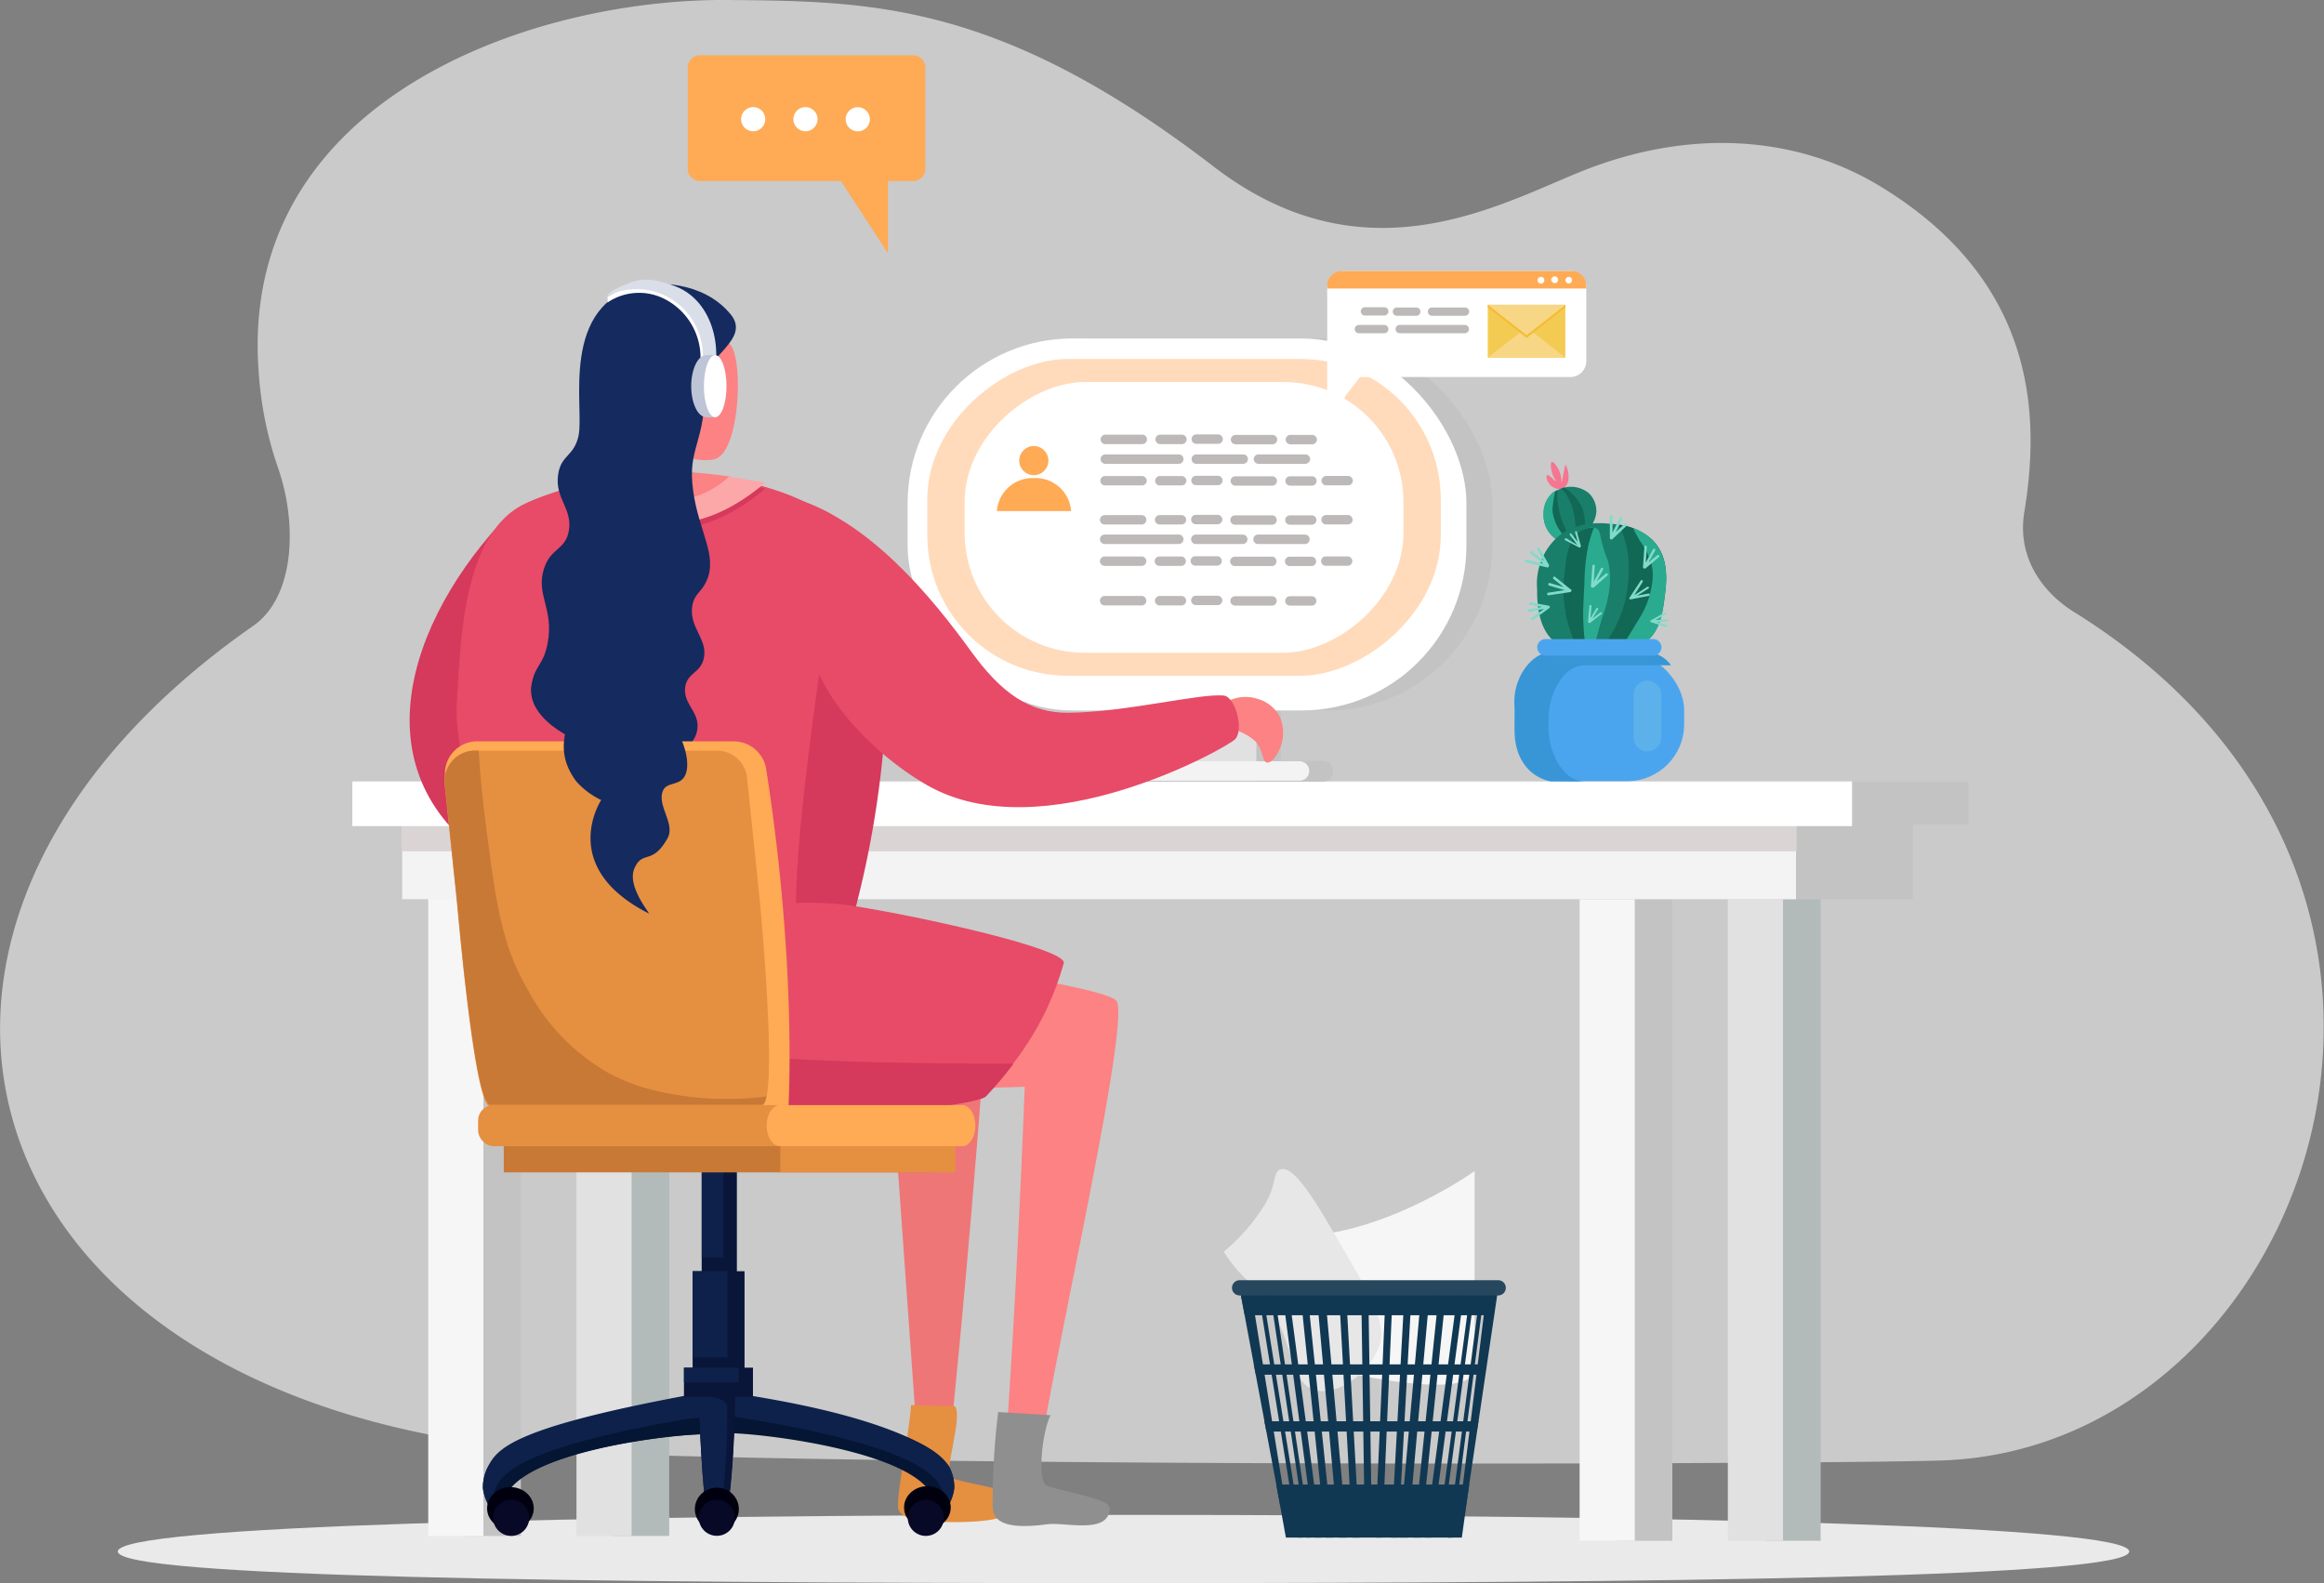 <svg xmlns="http://www.w3.org/2000/svg" viewBox="0 0 281.92 192.06"><rect x="0" y="0" width="281.92" height="192.06" fill="#808080" stroke="none"/><defs><style>.cls-1{isolation:isolate;}.cls-2{opacity:0.7;}.cls-2,.cls-4{mix-blend-mode:multiply;}.cls-3,.cls-4{fill:#eaeaea;}.cls-5{fill:#b2bbba;}.cls-6{fill:#e1e1e1;}.cls-7{fill:#c3c3c3;}.cls-8{fill:#f6f6f6;}.cls-9{fill:#f3f3f3;}.cls-10{fill:#dad4d4;}.cls-11{fill:#fff;}.cls-12{fill:#262d39;}.cls-13{fill:#ffdbbb;}.cls-14{fill:#fa5;}.cls-15{fill:#beb9b9;}.cls-16{fill:#ef7677;}.cls-17{fill:#e58f41;}.cls-18{fill:#fc8283;}.cls-19{fill:#8f8f8f;}.cls-20{fill:#ffeded;}.cls-21{fill:#7fb6b5;}.cls-22{fill:#d5395b;}.cls-23{fill:#e74b67;}.cls-24{fill:#fc797b;}.cls-25{fill:#fca8a9;}.cls-26{fill:#152a5e;}.cls-27{fill:#d9dee9;}.cls-28{fill:#bec5d6;}.cls-29{fill:#051534;}.cls-30{fill:#0e214b;}.cls-31{fill:#1d273e;}.cls-32{fill:#091639;}.cls-33{fill:#01000f;}.cls-34{fill:#080927;}.cls-35{fill:#c97936;}.cls-36{fill:#f4cb52;}.cls-37{fill:#f7d785;}.cls-38{fill:#f5bb34;}.cls-39{fill:#f67591;}.cls-40{fill:#197e6a;}.cls-41{fill:#2aab90;}.cls-42{fill:#116855;}.cls-43{fill:#81dbca;}.cls-44{fill:#4ba5ee;}.cls-45{fill:#3896d7;}.cls-46{fill:#5cb1ea;}.cls-47{fill:#e7e7e7;}.cls-48{fill:#103853;}.cls-49{fill:#26475d;}</style></defs><g class="cls-1"><g id="Layer_2" data-name="Layer 2"><g id="Option_1" data-name="Option 1"><g class="cls-2"><path class="cls-3" d="M30.7,75.94c5.18-3.6,5.34-12.67,3-19.26a44.56,44.56,0,0,1-2.32-11.55c-2.48-33,33-45.35,57-45.13,17.34.16,32.88.24,58.85,20.21,18,13.83,34,4.93,44.27.72,14.34-5.86,27.35-4,36.68,1.73,19.46,11.87,19.14,28.7,17.38,39.51-.87,5.37,2.11,9.64,6.06,12.09,53.46,33.27,28.48,101.48-16.12,102.92-13.45.43-115.21.82-162.92-.84C-4,173.67-23.3,113.58,30.7,75.94Z"/></g><path class="cls-4" d="M258.29,188.22c0,3.11-54.62,3.84-122,3.84s-122-.73-122-3.84,54.62-4.44,122-4.44S258.29,185.1,258.29,188.22Z"/><rect class="cls-5" x="214.16" y="97.17" width="6.69" height="89.74" transform="translate(435.02 284.09) rotate(180)"/><rect class="cls-6" x="209.61" y="97.17" width="6.69" height="89.74" transform="translate(425.9 284.09) rotate(180)"/><rect class="cls-7" x="196.18" y="97.17" width="6.69" height="89.74" transform="translate(399.05 284.09) rotate(180)"/><rect class="cls-8" x="191.62" y="97.17" width="6.69" height="89.74" transform="translate(389.93 284.09) rotate(180)"/><rect class="cls-5" x="74.49" y="99.35" width="6.69" height="86.99" transform="translate(155.67 285.69) rotate(180)"/><rect class="cls-6" x="69.93" y="99.35" width="6.69" height="86.99" transform="translate(146.55 285.69) rotate(180)"/><rect class="cls-7" x="56.51" y="99.35" width="6.69" height="86.99" transform="translate(119.7 285.69) rotate(180)"/><rect class="cls-8" x="51.95" y="99.35" width="6.69" height="86.99" transform="translate(110.59 285.69) rotate(180)"/><path class="cls-7" d="M56.93,94.82H238.79V100h-6.74v9.09H64.69c-1,0-2-1.16-2-2.61V100h-5.8Z"/><rect class="cls-9" x="48.79" y="97.51" width="169.08" height="11.58" transform="translate(266.66 206.6) rotate(180)"/><rect class="cls-10" x="48.78" y="97.64" width="169.16" height="5.64"/><rect class="cls-11" x="42.74" y="94.8" width="181.93" height="5.42" transform="translate(267.41 195.02) rotate(180)"/><path class="cls-12" d="M112.78,178.62l-.82-1c-.31-.2-.68.07-.68.49v4.64a.52.52,0,0,0,.46.55h1.71a.52.52,0,0,0,.46-.55v-3.52C113.91,179,112.93,178.72,112.78,178.62Z"/><path class="cls-7" d="M132.52,92.31h5.93v-13h16.93v13h5.22a1.26,1.26,0,0,1,0,2.51H132.52a1.26,1.26,0,0,1,0-2.51Z"/><rect class="cls-6" x="135.36" y="79.31" width="17.04" height="15.35" transform="translate(287.77 173.97) rotate(180)"/><path class="cls-9" d="M129.56,94.71h28.08a1.18,1.18,0,0,0,1.18-1.18h0a1.18,1.18,0,0,0-1.18-1.18H129.56a1.18,1.18,0,0,0-1.18,1.18h0A1.18,1.18,0,0,0,129.56,94.71Z"/><rect class="cls-7" x="135.36" y="81" width="17.04" height="7.02" transform="translate(287.77 169.02) rotate(180)"/><rect class="cls-7" x="113.25" y="41.06" width="67.79" height="45.13" rx="20" transform="translate(294.28 127.25) rotate(180)"/><rect class="cls-11" x="110.11" y="41.06" width="67.79" height="45.13" rx="20" transform="translate(288 127.25) rotate(180)"/><rect class="cls-13" x="124.42" y="31.62" width="38.43" height="62.29" rx="17.03" transform="translate(206.4 -80.87) rotate(90)"/><rect class="cls-11" x="127.22" y="36.15" width="32.84" height="53.23" rx="14.55" transform="translate(206.4 -80.87) rotate(90)"/><path class="cls-11" d="M159.73,48.16a.41.41,0,0,1-.41.41.42.42,0,0,1-.41-.41.41.41,0,0,1,.41-.41A.41.41,0,0,1,159.73,48.16Z"/><path class="cls-11" d="M162.31,48.16a.42.42,0,0,0,.41.41.41.41,0,0,0,.41-.41.41.41,0,0,0-.41-.41A.41.41,0,0,0,162.31,48.16Z"/><path class="cls-11" d="M161.43,48.16a.41.41,0,0,1-.41.41.42.42,0,0,1-.41-.41.41.41,0,0,1,.41-.41A.41.41,0,0,1,161.43,48.16Z"/><circle class="cls-14" cx="125.41" cy="55.88" r="1.77"/><path class="cls-14" d="M125.41,58a4.33,4.33,0,0,0-4.48,4h9A4.31,4.31,0,0,0,125.41,58Z"/><path class="cls-15" d="M138.57,53.88h-4.49a.58.58,0,0,1-.57-.57h0a.58.58,0,0,1,.57-.58h4.49a.58.58,0,0,1,.57.58h0A.58.58,0,0,1,138.57,53.88Z"/><path class="cls-15" d="M143,56.27h-8.92a.58.58,0,0,1-.57-.57h0a.57.57,0,0,1,.57-.57H143a.56.56,0,0,1,.57.57h0A.57.57,0,0,1,143,56.27Z"/><path class="cls-15" d="M143.38,53.88h-2.65a.58.58,0,0,1-.57-.57h0a.58.58,0,0,1,.57-.58h2.65a.58.58,0,0,1,.57.58h0A.58.58,0,0,1,143.38,53.88Z"/><path class="cls-15" d="M147.77,53.84h-2.65a.56.56,0,0,1-.57-.57h0a.57.57,0,0,1,.57-.57h2.65a.58.58,0,0,1,.57.57h0A.57.57,0,0,1,147.77,53.84Z"/><path class="cls-15" d="M138.54,58.89h-4.49a.56.56,0,0,1-.57-.57h0a.57.57,0,0,1,.57-.57h4.49a.58.58,0,0,1,.57.57h0A.57.57,0,0,1,138.54,58.89Z"/><path class="cls-15" d="M143.35,58.89H140.7a.56.56,0,0,1-.57-.57h0a.57.57,0,0,1,.57-.57h2.65a.58.58,0,0,1,.57.57h0A.57.57,0,0,1,143.35,58.89Z"/><path class="cls-15" d="M147.73,58.86h-2.65a.58.58,0,0,1-.57-.57h0a.58.58,0,0,1,.57-.57h2.65a.58.58,0,0,1,.58.57h0A.58.58,0,0,1,147.73,58.86Z"/><path class="cls-15" d="M150.81,56.27h-5.69a.57.57,0,0,1-.57-.57h0a.56.56,0,0,1,.57-.57h5.69a.56.56,0,0,1,.57.57h0A.57.57,0,0,1,150.81,56.27Z"/><path class="cls-15" d="M154.37,53.9h-4.49a.58.58,0,0,1-.57-.57h0a.58.58,0,0,1,.57-.57h4.49a.58.58,0,0,1,.57.57h0A.58.58,0,0,1,154.37,53.9Z"/><path class="cls-15" d="M159.18,53.9h-2.65a.58.58,0,0,1-.57-.57h0a.58.58,0,0,1,.57-.57h2.65a.58.58,0,0,1,.57.57h0A.58.58,0,0,1,159.18,53.9Z"/><path class="cls-15" d="M154.34,58.92h-4.49a.58.58,0,0,1-.57-.57h0a.57.57,0,0,1,.57-.57h4.49a.57.57,0,0,1,.57.57h0A.58.58,0,0,1,154.34,58.92Z"/><path class="cls-15" d="M159.15,58.92H156.5a.57.57,0,0,1-.57-.57h0a.56.56,0,0,1,.57-.57h2.65a.57.57,0,0,1,.57.57h0A.58.58,0,0,1,159.15,58.92Z"/><path class="cls-15" d="M163.54,58.88h-2.66a.57.57,0,0,1-.57-.57h0a.58.58,0,0,1,.57-.57h2.66a.58.58,0,0,1,.57.57h0A.57.57,0,0,1,163.54,58.88Z"/><path class="cls-15" d="M158.36,56.27h-5.7a.58.58,0,0,1-.57-.57h0a.57.57,0,0,1,.57-.57h5.7a.57.57,0,0,1,.57.57h0A.58.58,0,0,1,158.36,56.27Z"/><path class="cls-15" d="M138.51,63.63H134a.57.57,0,0,1-.57-.57h0a.58.58,0,0,1,.57-.57h4.49a.57.57,0,0,1,.57.57h0A.56.56,0,0,1,138.51,63.63Z"/><path class="cls-15" d="M143,66H134a.58.58,0,0,1-.57-.58h0a.58.58,0,0,1,.57-.57H143a.58.58,0,0,1,.57.57h0A.58.58,0,0,1,143,66Z"/><path class="cls-15" d="M143.32,63.63h-2.65a.57.57,0,0,1-.57-.57h0a.58.58,0,0,1,.57-.57h2.65a.57.57,0,0,1,.57.57h0A.56.56,0,0,1,143.32,63.63Z"/><path class="cls-15" d="M147.71,63.6h-2.65a.58.58,0,0,1-.57-.57h0a.57.57,0,0,1,.57-.57h2.65a.57.57,0,0,1,.57.57h0A.58.58,0,0,1,147.71,63.6Z"/><path class="cls-15" d="M138.48,68.65H134a.58.58,0,0,1-.57-.57h0a.58.58,0,0,1,.57-.57h4.49a.57.57,0,0,1,.57.57h0A.57.57,0,0,1,138.48,68.65Z"/><path class="cls-15" d="M143.29,68.65h-2.65a.58.58,0,0,1-.57-.57h0a.58.58,0,0,1,.57-.57h2.65a.58.58,0,0,1,.57.57h0A.58.58,0,0,1,143.29,68.65Z"/><path class="cls-15" d="M147.68,68.62H145a.57.57,0,0,1-.57-.57h0a.56.56,0,0,1,.57-.57h2.65a.57.57,0,0,1,.57.57h0A.58.58,0,0,1,147.68,68.62Z"/><path class="cls-15" d="M150.76,66h-5.7a.58.58,0,0,1-.57-.58h0a.58.58,0,0,1,.57-.57h5.7a.58.58,0,0,1,.57.57h0A.58.58,0,0,1,150.76,66Z"/><path class="cls-15" d="M154.31,63.66h-4.49a.58.58,0,0,1-.57-.57h0a.57.57,0,0,1,.57-.57h4.49a.56.56,0,0,1,.57.57h0A.57.57,0,0,1,154.31,63.66Z"/><path class="cls-15" d="M159.12,63.66h-2.65a.58.58,0,0,1-.57-.57h0a.57.57,0,0,1,.57-.57h2.65a.56.56,0,0,1,.57.57h0A.57.57,0,0,1,159.12,63.66Z"/><path class="cls-15" d="M163.51,63.62h-2.65a.57.57,0,0,1-.57-.57h0a.58.58,0,0,1,.57-.57h2.65a.58.58,0,0,1,.57.57h0A.57.57,0,0,1,163.51,63.62Z"/><path class="cls-15" d="M154.28,68.67h-4.49a.57.57,0,0,1-.57-.57h0a.58.58,0,0,1,.57-.57h4.49a.57.57,0,0,1,.57.57h0A.56.56,0,0,1,154.28,68.67Z"/><path class="cls-15" d="M159.09,68.67h-2.65a.57.57,0,0,1-.57-.57h0a.58.58,0,0,1,.57-.57h2.65a.57.57,0,0,1,.57.57h0A.56.56,0,0,1,159.09,68.67Z"/><path class="cls-15" d="M163.48,68.64h-2.65a.57.57,0,0,1-.57-.57h0a.57.57,0,0,1,.57-.57h2.65a.58.58,0,0,1,.57.57h0A.58.58,0,0,1,163.48,68.64Z"/><path class="cls-15" d="M158.3,66h-5.69a.57.57,0,0,1-.57-.58h0a.57.57,0,0,1,.57-.57h5.69a.57.57,0,0,1,.57.57h0A.57.57,0,0,1,158.3,66Z"/><path class="cls-15" d="M138.51,73.45H134a.58.58,0,0,1-.57-.58h0a.58.58,0,0,1,.57-.57h4.49a.57.57,0,0,1,.57.57h0A.57.57,0,0,1,138.51,73.45Z"/><path class="cls-15" d="M143.32,73.45h-2.65a.58.58,0,0,1-.57-.58h0a.58.58,0,0,1,.57-.57h2.65a.57.57,0,0,1,.57.57h0A.57.57,0,0,1,143.32,73.45Z"/><path class="cls-15" d="M147.71,73.41h-2.65a.58.58,0,0,1-.57-.57h0a.58.58,0,0,1,.57-.57h2.65a.58.58,0,0,1,.57.57h0A.58.58,0,0,1,147.71,73.41Z"/><path class="cls-15" d="M154.31,73.47h-4.49a.58.58,0,0,1-.57-.57h0a.58.58,0,0,1,.57-.57h4.49a.57.57,0,0,1,.57.57h0A.57.57,0,0,1,154.31,73.47Z"/><path class="cls-15" d="M159.12,73.47h-2.65a.58.58,0,0,1-.57-.57h0a.58.58,0,0,1,.57-.57h2.65a.57.57,0,0,1,.57.57h0A.57.57,0,0,1,159.12,73.47Z"/><path class="cls-16" d="M119.94,116.39l-12.51,4.55,4.11,57.65,3.18,1.11C117.67,152.71,120.62,113.34,119.94,116.39Z"/><path class="cls-17" d="M110.52,170.46c-.25,3.68-1.75,10.67-1.58,12.45.12,1.22,2.16,1.75,6.76,1.75,5.89,0,8.06-1,7.91-2.71-.1-1.22-7.19-2.08-8.21-2.66s1.44-7.32.44-8.7Z"/><path class="cls-18" d="M135.45,121.43c-.94-1.37-18.41-4.43-23.79-3.79-8.88,1.06-24.79,15.21-24.79,15.21l37.44-1s-1.06,28.21-2.56,46.79c-.06.78,4.61,1.5,4.23.37C125.11,176.43,137.41,124.28,135.45,121.43Z"/><path class="cls-19" d="M121.09,171.3a89.9,89.9,0,0,0-.67,11.31c0,1.23.32,3.16,6.59,2.31,2.22-.3,7.6,1.3,7.6-2,0-1.21-6.79-2.11-7.76-2.78s-.47-6.34.59-8.45Z"/><path class="cls-20" d="M73.43,50.61a3,3,0,0,1-.6,0c0,.29-.07.63-.07,1v.12a1.84,1.84,0,0,0,.65-.12c1-.36,1.7-1.36,1.59-1.49S74.37,50.54,73.43,50.61Z"/><path class="cls-21" d="M80.94,55.52c-1.42,0-2.58.4-2.58.88s1.16.89,2.58.89,2.58-.4,2.58-.89S82.37,55.52,80.94,55.52Z"/><path class="cls-22" d="M70.22,95.14c-8.45-6.48,3.68-18,.14-23.5-4.08-6.32-7.26-10.81-9.73-8.09-12.13,13.36-17.23,32.09,1,42.17,13.15,7.29,35.12,1,35.12,1l.08-4.84S79.8,102.48,70.22,95.14Z"/><path class="cls-23" d="M97.52,60.84c-5.2-2.55-12.57-3.46-14.94-3.61a24.53,24.53,0,0,0-4.79,0c-2.62.31-10.35,2-14.36,4-7.51,3.88-7.55,17.35-8,23.75-.78,12.48,11.06,28.78,14,40.13,0,0,27.41,1.59,30.43-1.42,3.18-3.15,9.92-43.15,6.06-54.58C103.86,62.76,99.2,61.66,97.52,60.84Z"/><path class="cls-22" d="M100.61,71.83c-1.15,1.11-1.06,5.66-1,8.4,0,0-3.66,24.23-2.95,31.64,3.48-.4,2.43,8.76,3.29,7.95,3.18-3,10.28-31.29,6.52-48.49C104.57,70.81,102.07,70.43,100.61,71.83Z"/><path class="cls-18" d="M77.19,57.23c-1,.1-2.52.35-4.23.7a12.94,12.94,0,0,0,9.2,2.66,11.42,11.42,0,0,0,6.55-2.74,53.53,53.53,0,0,0-6.19-.62A34.85,34.85,0,0,0,77.19,57.23Z"/><path class="cls-22" d="M82.16,61.29a13.06,13.06,0,0,1-9.69-3c-1,.24-2.23.45-3.33.76a19.06,19.06,0,0,0,12.67,5.12c5.1-.14,9.43-3.55,11-4.88-1.36-.41-2.92-.77-4.13-1A10.91,10.91,0,0,1,82.16,61.29Z"/><path class="cls-24" d="M78.77,53.42a21.15,21.15,0,0,0,0,4.34,2.11,2.11,0,0,0,.75.76,2.54,2.54,0,0,0,3.66-1.2c.15-.47.15-4.92-.17-5.42C82.37,50.91,79.8,51.31,78.77,53.42Z"/><path class="cls-25" d="M82.16,60.59C78.8,61,76.39,60,73,57.93c-1,.24-2.56.6-3.44.71a17.07,17.07,0,0,0,12.29,4.84c5.1-.14,9.43-3.6,11-4.94-1.58-.24-3.19-.51-4.41-.73A10,10,0,0,1,82.16,60.59Z"/><path class="cls-23" d="M103.55,109.91c-14.36-2.23-31.79,5.22-32.22,11.43-.12,1.75,1.27,3.87,2.19,5.26.46.71-3.07,4.2.07,5.86,3.91,2.06,44.26,2.52,46,.52,3.17-3.56,7.19-8.18,9.45-16.12C129.57,115.15,111.76,111.19,103.55,109.91Z"/><path class="cls-22" d="M71.9,121.93a40.19,40.19,0,0,1-6.76-6.79c4.89,11.49,5.24,18.78,14.42,19.46,4.8.36,10.77,1.2,13.76.79,11.11.32,25.38-1.36,26.31-2.41a41.13,41.13,0,0,0,3.31-3.93c-9.16-.06-32.67,0-40.1-2.24C79.5,125.82,76.49,125.35,71.9,121.93Z"/><path class="cls-18" d="M86,40.15c-1.18-.51-4.54-2-7.15-.47-1.79,1-2.33,2.92-2.78,4.49-.27,1-1.59,3.88.24,6.42S83,56.45,86.61,55.72c3.14-.63,3.6-12,2-13.89A6.5,6.5,0,0,0,86,40.15Z"/><path class="cls-26" d="M88.64,38.14c-3.46-4.22-9.38-3.83-10.59-3.57-10.34,2.2-7.12,14.9-7.87,18.3-.55,2.52-2.11,2.28-2.47,4.67-.45,2.93,1.78,4.15,1.29,6.88-.42,2.34-2.17,2-3,4.54-1.06,3.17,1.24,4.9.43,9.08-.52,2.72-1.47,2.53-1.94,4.93C63,90.6,84.29,95.49,84.62,88.16c.09-1.87-1.77-2.83-1.5-4.8.24-1.76,1.86-1.68,2.26-3.5.51-2.32-1.83-3.74-1.4-6.36.24-1.48,1.07-1.57,1.72-3,1.4-3.06-.93-6-1.61-10.91-.77-5.48,1.59-5.71,1.4-13.23C85.41,43.31,91.14,41.2,88.64,38.14Z"/><path class="cls-18" d="M148,85.71a4.73,4.73,0,0,1,4.61-.91,4.36,4.36,0,0,1,2.6,2.08,4.86,4.86,0,0,1-.13,4.3c-.23.43-.69,1.32-1.34,1.33s-.43-1.42-1.43-2.55a6.62,6.62,0,0,0-3.49-1.64c-1.11-.3-1.77.09-2-.33S147.28,86.36,148,85.71Z"/><path class="cls-23" d="M96,60.34c9.41,2.7,17.08,12.18,21.83,18.72,3.63,5,7.06,7.47,11.86,7.41,6.88-.08,15.87-2.37,18.75-2.09,1.42.13,2.49,4.18,1.39,5.3-.93,1-23.32,13.62-37.36,5.58-6.79-3.89-15-12.24-14.23-19.43C98.82,70.56,94.26,59.84,96,60.34Z"/><path class="cls-11" d="M86.38,45.42l-1.59-.28a8,8,0,0,0-3.93-8.74,6.82,6.82,0,0,0-7.15.29V36l1.93-1a7.6,7.6,0,0,1,6,0C85.5,36.51,87.16,41.17,86.38,45.42Z"/><path class="cls-27" d="M86.7,45.1l-1.59-.28a8.17,8.17,0,0,0-4-8.74,8,8,0,0,0-7.5-.13s.23-.59,1.93-1.29c1.46-.61,2.81-1.3,6.35.06C85.81,36.19,87.48,40.86,86.7,45.1Z"/><path class="cls-28" d="M87.5,46.85c0,1.76,0,3.36-.74,3.76a5.67,5.67,0,0,1-1.09,0c-1,0-1.82-1.68-1.82-3.76s.82-3.76,1.82-3.76a7.93,7.93,0,0,1,1.09,0C87.59,43.44,87.5,45,87.5,46.85Z"/><ellipse class="cls-11" cx="86.76" cy="46.85" rx="1.37" ry="3.76"/><path class="cls-29" d="M88.71,173.87c5.06.15,22.3,2.44,24.44,7.73a8.06,8.06,0,0,1,.65,2.3c0,.64,1.85-1.6,1.94-3.41a5.44,5.44,0,0,0-.51-2.34c-1.13-2.29-5.55-5.26-23.66-8.69-.18.43-2.59.77-2.86,1.26C88.33,171.41,89.09,173.4,88.71,173.87Z"/><path class="cls-30" d="M114,180.2c-1.17-2.25-6.48-5.46-25.43-8.42a18,18,0,0,1-.3-2.88c19.43,2.79,25.82,7,27,9.25a5.44,5.44,0,0,1,.51,2.34,6.06,6.06,0,0,1-1.37,3.12,4.18,4.18,0,0,0,.2-1.08A5.36,5.36,0,0,0,114,180.2Z"/><path class="cls-31" d="M85,174c-5,.14-21.7,2.31-23.84,7.6a8,8,0,0,0-.64,2.3c0,.64-1.86-1.6-1.94-3.41a5.28,5.28,0,0,1,.51-2.34c1.12-2.29,6.06-5.27,23.66-8.69.17.43.6,1.85.87,2.34A20.69,20.69,0,0,0,85,174Z"/><path class="cls-29" d="M85.15,174c-5.06.14-21.7,2.31-23.84,7.6a7.73,7.73,0,0,0-.65,2.3c0,.64-1.85-1.6-1.94-3.41a5.28,5.28,0,0,1,.51-2.34c1.13-2.29,5.77-5.15,23.88-8.58.18.43,3.74.53,4,1C87.5,171.29,84.77,173.53,85.15,174Z"/><path class="cls-30" d="M60.3,180.2c1.17-2.25,5.6-5.1,23.48-8.13,0,0,3.25-.15,3.63-.5.87-.81-.66-2.26-.69-2.32-.27-.49-2.94.1-3.75.1-21.28,4-22.78,6.52-23.88,8.8a5.47,5.47,0,0,0-.51,2.34,6,6,0,0,0,1.36,3.12,4.18,4.18,0,0,1-.2-1.08A5.36,5.36,0,0,1,60.3,180.2Z"/><rect class="cls-32" x="85.12" y="137.42" width="4.27" height="17.56" transform="translate(174.51 292.4) rotate(180)"/><rect class="cls-30" x="85.12" y="141.66" width="2.63" height="10.89" transform="translate(172.88 294.21) rotate(180)"/><rect class="cls-32" x="84.03" y="154.22" width="6.3" height="13.09" transform="translate(174.35 321.53) rotate(180)"/><rect class="cls-30" x="84.03" y="154.22" width="4.22" height="10.46" transform="translate(172.27 318.9) rotate(180)"/><rect class="cls-32" x="82.97" y="165.92" width="8.37" height="3.54" transform="translate(174.31 335.38) rotate(180)"/><rect class="cls-30" x="82.97" y="165.92" width="6.66" height="1.77" transform="translate(172.6 333.62) rotate(180)"/><path class="cls-32" d="M88,183.6c.78-1.65,1.27-13.21,1.08-14.33-.25-1.46-4.27-1.48-4.33,0,0,.72.46,13.07,1.09,14.33C86.39,184.61,88,183.75,88,183.6Z"/><path class="cls-30" d="M88,183.6c.78-1.65,1.27-13.21,1.08-14.33-.25-1.46-4.27-1.48-4.33,0,0,.72.46,13.07,1.09,14.33C86.39,184.61,88,183.75,88,183.6Z"/><path class="cls-32" d="M89.12,169.27c-.25-1.46-4.59-1.87-4.59.19,0,.06,3.45-.4,3.67,1.21A93.88,93.88,0,0,1,87.4,184a1.69,1.69,0,0,0,.64-.35C88.82,182,89.31,170.39,89.12,169.27Z"/><ellipse class="cls-33" cx="112.5" cy="182.88" rx="2.83" ry="2.58"/><ellipse class="cls-33" cx="86.96" cy="183.08" rx="2.67" ry="2.6"/><ellipse class="cls-33" cx="61.92" cy="182.99" rx="2.83" ry="2.58"/><circle class="cls-34" cx="112.31" cy="184.14" r="2.19"/><circle class="cls-34" cx="86.96" cy="184.13" r="2.19"/><circle class="cls-34" cx="62.01" cy="184.14" r="2.19"/><path class="cls-14" d="M89.11,89.94H57.76A3.91,3.91,0,0,0,54,94.32l1.58,15.05a3.88,3.88,0,0,0,3.8,3.53l27.9,21.7c5.56.43.84,2.21,8.32.59,0,0,1.21-17-2.63-41.72A4,4,0,0,0,89.11,89.94Z"/><path class="cls-17" d="M90.63,94.42a3.66,3.66,0,0,0-3.58-3.35H57.53a3.7,3.7,0,0,0-3.59,4.16l1.49,14.31c.19,1.91,2.15,24.67,4,24.67H92.34c2.15,0,0-23.26-.23-25.48Z"/><rect class="cls-35" x="61.11" y="137.12" width="52.06" height="5.11"/><rect class="cls-17" x="94.66" y="137.12" width="21.25" height="5.11"/><rect class="cls-17" x="58" y="134.07" width="59.42" height="4.98" rx="1.87"/><path class="cls-14" d="M116.71,134.07H94.61c-.89,0-1.61,1.12-1.61,2.49s.72,2.49,1.61,2.49h22.1c.89,0,1.61-1.11,1.61-2.49S117.6,134.07,116.71,134.07Z"/><path class="cls-35" d="M79.11,132.22A24.35,24.35,0,0,1,74,130.27a25.15,25.15,0,0,1-9.86-10c-3.33-5.65-4-10.78-5.28-20.83-.4-3.18-.64-5.87-.79-8.38h-.51a3.7,3.7,0,0,0-3.59,4.16l1.49,14.25c.19,1.91,2.15,24.55,4,24.55H92.34c.28,0,.49-.3.64-1A37.89,37.89,0,0,1,79.11,132.22Z"/><path class="cls-26" d="M69.14,87.13c-1,2.53-1.24,5,.79,7.69a9.63,9.63,0,0,0,3,2.24s-5.37,8.1,5.76,13.75c.33.17-2.72-3.26-1.72-5.49s2.13-.31,4-3.61c1-1.79-1.33-4-.54-5.8.44-1,1.8-.62,2.51-1.56,1.56-2.1-1.27-9.1-6.75-11.13C72.6,81.87,70.31,84.18,69.14,87.13Z"/><path class="cls-11" d="M190.49,32.88H162.91A1.92,1.92,0,0,0,161,34.81V50.87l3.88-5a.36.36,0,0,1,.28-.13h25.34a1.93,1.93,0,0,0,1.93-1.93v-9A1.92,1.92,0,0,0,190.49,32.88Z"/><path class="cls-15" d="M173.72,38.31h4a.51.51,0,0,0,.5-.51h0a.51.51,0,0,0-.5-.5h-4a.51.51,0,0,0-.51.5h0A.51.51,0,0,0,173.72,38.31Z"/><path class="cls-15" d="M169.79,40.43h7.91a.51.51,0,0,0,.5-.51h0a.51.51,0,0,0-.5-.5h-7.91a.5.5,0,0,0-.5.5h0A.5.5,0,0,0,169.79,40.43Z"/><path class="cls-15" d="M169.46,38.31h2.35a.5.5,0,0,0,.5-.51h0a.5.5,0,0,0-.5-.5h-2.35a.51.51,0,0,0-.51.5h0A.51.51,0,0,0,169.46,38.31Z"/><path class="cls-15" d="M165.57,38.28h2.35a.51.51,0,0,0,.51-.51h0a.51.51,0,0,0-.51-.5h-2.35a.51.51,0,0,0-.5.5h0A.51.51,0,0,0,165.57,38.28Z"/><path class="cls-15" d="M164.84,40.43h3.08a.51.51,0,0,0,.51-.51h0a.51.51,0,0,0-.51-.5h-3.08a.5.5,0,0,0-.5.5h0A.5.5,0,0,0,164.84,40.43Z"/><path class="cls-14" d="M192.42,34.65a1.77,1.77,0,0,0-1.77-1.77H162.76A1.77,1.77,0,0,0,161,34.65V35h31.43Z"/><path class="cls-11" d="M187.34,34a.41.41,0,1,1-.41-.41A.4.4,0,0,1,187.34,34Z"/><path class="cls-11" d="M189.9,34a.4.4,0,1,0,.4-.41A.4.4,0,0,0,189.9,34Z"/><path class="cls-11" d="M189,34a.41.41,0,0,1-.81,0,.41.41,0,1,1,.81,0Z"/><rect class="cls-36" x="180.49" y="36.98" width="9.41" height="6.42" transform="translate(370.38 80.38) rotate(180)"/><polygon class="cls-37" points="185.19 39.71 189.9 43.4 180.49 43.4 185.19 39.71"/><polygon class="cls-38" points="185.19 40.99 189.9 37.3 189.9 36.98 180.49 36.98 180.49 37.3 185.19 40.99"/><polygon class="cls-37" points="185.19 40.67 189.9 36.98 180.49 36.98 185.19 40.67"/><path class="cls-39" d="M189.41,58.77h0a3.43,3.43,0,0,0-.28-1.68c-.24-.53-.71-1.13-.89-1.05s-.11.84.07,1.4.45.9.39.94-.77-.85-1-.74-.06.68.27,1.09a1.49,1.49,0,0,0,1.76.47,1.55,1.55,0,0,0,.54-1.29,2.63,2.63,0,0,0-.39-1.56Z"/><path class="cls-40" d="M193.65,62a3,3,0,0,0-.92-2.18,3.45,3.45,0,0,0-4.59.23,3.38,3.38,0,0,0-.87,2.36,3.47,3.47,0,0,0,1.84,3.21C191,66.3,193.6,64.13,193.65,62Z"/><path class="cls-41" d="M188.31,61.82a16.08,16.08,0,0,1,.29-2,1.93,1.93,0,0,1,0-.24,2.8,2.8,0,0,0-.5.41,3.38,3.38,0,0,0-.87,2.36,3.47,3.47,0,0,0,1.84,3.21,2.35,2.35,0,0,0,1.39,0A5.25,5.25,0,0,1,188.31,61.82Z"/><path class="cls-42" d="M188.92,59.46a2.61,2.61,0,0,0-.28.17,1.93,1.93,0,0,0,0,.24,16.08,16.08,0,0,0-.29,2,5.25,5.25,0,0,0,2.19,3.84,1.57,1.57,0,0,0,.29-.08,9.51,9.51,0,0,1-1.74-3.87A10,10,0,0,1,188.92,59.46Z"/><path class="cls-42" d="M191.81,61.36a5.76,5.76,0,0,0-2.07-2.21l-.35.11c.1.1.2.2.3.32a5.7,5.7,0,0,1,1,1.84,10.44,10.44,0,0,1,.4,4,4.34,4.34,0,0,0,1.08-.7A5.56,5.56,0,0,0,191.81,61.36Z"/><path class="cls-40" d="M199.37,78.05c2-1.3,2.3-3.65,2.55-5.51s.67-5-1.58-7.13a7.74,7.74,0,0,0-4.74-1.84c-1.13-.12-4.15-.45-6.57,1.5a7.64,7.64,0,0,0-2.56,6.43c0,.86-.08,4.3,1.84,6.11,1.43,1.35,3.34.62,4.85.9C195.05,78.87,197.44,79.32,199.37,78.05Z"/><path class="cls-42" d="M200.34,65.41a7,7,0,0,0-4-1.74,10.68,10.68,0,0,1,.55,1.17,11.21,11.21,0,0,1,.69,3.9,16,16,0,0,1-.69,5.06,15.26,15.26,0,0,1-2.65,4.91,7,7,0,0,0,5.09-.66c2-1.3,2.3-3.65,2.55-5.51S202.59,67.57,200.34,65.41Z"/><path class="cls-41" d="M195.2,71.73a10.12,10.12,0,0,0,0-3c-.19-1.24-.42-1-.92-3.1-.23-1-.25-1.28-.57-1.49-.64-.42-1.82.07-2.53.69-.32.28-1.08,1.06-1.38,4.36a16.35,16.35,0,0,0,.23,5.86,18.08,18.08,0,0,0,1,3,18,18,0,0,0,2.12.5l.2,0c.21-.76.51-1.9,1-3.6A16.07,16.07,0,0,0,195.2,71.73Z"/><path class="cls-41" d="M200.34,65.41a6.19,6.19,0,0,0-2.24-1.34c.29.58.56,1.07.78,1.46a10.12,10.12,0,0,1,1.49,3,6.44,6.44,0,0,1,0,2.53A10.57,10.57,0,0,1,198.88,75q-1.08,1.8-2.4,3.93a5.43,5.43,0,0,0,2.89-.83c2-1.3,2.3-3.65,2.55-5.51S202.59,67.57,200.34,65.41Z"/><path class="cls-42" d="M192.21,70.58a23.74,23.74,0,0,1,.46-4.36,15.72,15.72,0,0,1,.68-2.21,3,3,0,0,0-2.17.83c-.32.28-1.08,1.06-1.38,4.36a16.35,16.35,0,0,0,.23,5.86,18.08,18.08,0,0,0,1,3,13.31,13.31,0,0,0,1.31.34c-.14-1-.22-1.86-.25-2.6C192,74.37,192.09,73.1,192.21,70.58Z"/><path class="cls-43" d="M187.93,68.58l0,0h0l0,0-1.19-2.09a.15.15,0,0,0-.22-.06h0a.17.17,0,0,0-.06.22l.78,1.36-1.35-1.1a.15.15,0,0,0-.22,0h0a.16.16,0,0,0,0,.23l1.53,1.25-2-.49A.15.15,0,0,0,185,68h0a.17.17,0,0,0,.11.2l2.57.64a.16.16,0,0,0,.2-.11v-.07Z"/><path class="cls-43" d="M195.56,65.44v0h0v0l0,0,1.75-1.65a.16.16,0,0,0,0-.22h0a.16.16,0,0,0-.23,0L196,64.56l.76-1.57a.15.15,0,0,0-.08-.21h0a.15.15,0,0,0-.21.07l-.86,1.78,0-2a.16.16,0,0,0-.16-.16h0a.16.16,0,0,0-.16.16l0,2.65a.16.16,0,0,0,.16.16h.08Z"/><path class="cls-43" d="M190.65,71.52h-.09L188.66,70a.16.16,0,0,0-.22,0h0a.16.16,0,0,0,0,.23l1.25,1-1.67-.5a.16.16,0,0,0-.2.11h0a.17.17,0,0,0,.11.2l1.89.56-2,.3a.18.18,0,0,0-.14.19h0a.17.17,0,0,0,.18.13l2.62-.39a.16.16,0,0,0,.14-.18v-.08Z"/><path class="cls-43" d="M187.91,73.47h-.08l-2.17-.39a.15.15,0,0,0-.17.12h0a.13.13,0,0,0,.11.17l1.42.26-1.58.31a.14.14,0,0,0-.12.17h0a.15.15,0,0,0,.17.12l1.8-.35L185.75,75a.15.15,0,0,0,0,.21h0a.16.16,0,0,0,.21,0l2-1.45a.15.15,0,0,0,0-.21l0,0Z"/><path class="cls-43" d="M197.83,72.71h0v0h0l2.17-.42a.14.14,0,0,0,.12-.17h0A.14.14,0,0,0,200,72l-1.41.27,1.36-.86a.15.15,0,0,0,.06-.2h0a.16.16,0,0,0-.21,0l-1.55,1,1-1.59a.14.14,0,0,0,0-.2h0a.14.14,0,0,0-.2,0l-1.36,2.07a.15.15,0,0,0,0,.21l0,0Z"/><path class="cls-43" d="M193.31,71.3l0,0h0v0L195,69.8a.15.15,0,0,0,0-.21h0a.15.15,0,0,0-.21,0l-1.1.93.77-1.41a.16.16,0,0,0-.05-.21h0a.14.14,0,0,0-.2.06l-.88,1.6.13-1.89a.15.15,0,0,0-.14-.16h0a.13.13,0,0,0-.15.13l-.18,2.48a.16.16,0,0,0,.14.16h.07Z"/><path class="cls-43" d="M199.56,69v0h0v0l0,0,1.69-1.43a.15.15,0,0,0,0-.21h0a.16.16,0,0,0-.21,0L200,68.2l.78-1.41a.15.15,0,0,0-.06-.21h0a.14.14,0,0,0-.19.06l-.89,1.61.13-1.9a.15.15,0,0,0-.13-.16h0a.15.15,0,0,0-.16.14l-.17,2.47a.15.15,0,0,0,.14.16h.06Z"/><path class="cls-43" d="M192.85,75.6l0,0h0v0l1.44-1.13a.11.11,0,0,0,0-.16h0a.14.14,0,0,0-.18,0l-.94.74.67-1.11a.11.11,0,0,0,0-.16h0a.13.13,0,0,0-.17,0L192.93,75l.13-1.48a.12.12,0,0,0-.11-.12h0a.12.12,0,0,0-.14.1l-.17,1.93a.11.11,0,0,0,.11.13h.06Z"/><path class="cls-43" d="M200.3,75.51h.07l1.74.54a.11.11,0,0,0,.15-.07h0a.13.13,0,0,0-.09-.16L201,75.46l1.3-.08a.11.11,0,0,0,.1-.13h0a.12.12,0,0,0-.13-.11l-1.48.09,1.3-.73a.14.14,0,0,0,0-.17h0a.13.13,0,0,0-.17,0l-1.69.95a.12.12,0,0,0,0,.17l0,0Z"/><path class="cls-43" d="M191.79,66.28l0,0h0l-.5-1.76a.1.1,0,0,0-.14-.08h0a.12.12,0,0,0-.08.15l.32,1.15-.77-1a.12.12,0,0,0-.17,0h0a.12.12,0,0,0,0,.17l.88,1.19L190,65.3a.11.11,0,0,0-.15.06h0a.13.13,0,0,0,0,.17l1.72.89a.11.11,0,0,0,.15-.06l0,0Z"/><rect class="cls-44" x="183.73" y="79.2" width="20.57" height="15.57" rx="6.9"/><path class="cls-45" d="M187.84,88V87.5c0-3.72,2-6.79,4.41-6.79h10.46a3.71,3.71,0,0,0-2.78-1.57H188.1c-2.4,0-4.81,3.43-4.34,6.81V88c-.24,3.14,1.13,6.09,4.34,6.8h4.15C189.85,94.82,187.84,91.74,187.84,88Z"/><path class="cls-44" d="M200.55,79.53H187.48a1,1,0,0,1-1-1h0a1,1,0,0,1,1-1h13.07a1,1,0,0,1,1,1h0A1,1,0,0,1,200.55,79.53Z"/><path class="cls-46" d="M199.84,91.16h0a1.68,1.68,0,0,1-1.68-1.67V84.24a1.68,1.68,0,0,1,1.68-1.67h0a1.67,1.67,0,0,1,1.67,1.67v5.25A1.67,1.67,0,0,1,199.84,91.16Z"/><path class="cls-8" d="M178.88,166c0,4.47-17.87,0-17.87,0s-7.92-16-3.8-16c10.86-.15,21.67-7.93,21.67-7.93Z"/><path class="cls-47" d="M167.34,163.2c.85-2.58-1-5.91-4.85-12.46-2.91-5-5.48-9.36-7.12-8.88-1,.27-.45,1.86-2,4.37a23.45,23.45,0,0,1-4.92,5.62,17.74,17.74,0,0,0,2.63,3.26c6.3,5.31,4.66,12.5,8.46,13.54C162.32,169.39,166.26,166.49,167.34,163.2Z"/><polygon class="cls-48" points="153.63 173.67 179.15 173.67 179.34 172.42 153.38 172.42 153.63 173.67"/><polygon class="cls-48" points="181.7 155.96 150.31 155.96 151 159.56 181.17 159.56 181.7 155.96"/><polygon class="cls-48" points="152.09 165.52 152.35 166.78 180.13 166.78 180.33 165.52 152.09 165.52"/><polygon class="cls-48" points="159.63 155.96 162.39 186.53 163.41 186.53 160.65 155.96 159.63 155.96"/><polygon class="cls-48" points="162.38 155.96 164.07 186.53 164.93 186.53 163.24 155.96 162.38 155.96"/><polygon class="cls-48" points="152.52 155.96 157.44 186.53 157.96 186.53 153.04 155.96 152.52 155.96"/><polygon class="cls-48" points="157.65 155.96 160.81 186.53 161.68 186.53 158.51 155.96 157.65 155.96"/><polygon class="cls-48" points="153.93 155.96 158.5 186.53 159 186.53 154.46 155.96 153.93 155.96"/><polygon class="cls-48" points="155.44 155.96 159.49 186.53 160.27 186.53 156.22 155.96 155.44 155.96"/><polygon class="cls-48" points="176.93 155.96 172.88 186.53 173.66 186.53 177.71 155.96 176.93 155.96"/><polygon class="cls-48" points="174.64 155.96 171.48 186.53 172.34 186.53 175.5 155.96 174.64 155.96"/><polygon class="cls-48" points="165.98 156.01 165.12 155.99 165.57 186.47 166.37 186.49 166.42 185.81 165.98 156.01"/><polygon class="cls-48" points="178.45 155.98 174.39 186.51 174.89 186.5 178.99 155.97 178.45 155.98"/><polygon class="cls-48" points="179.65 155.95 175.66 186.55 176.18 186.53 180.16 155.94 179.65 155.95"/><polygon class="cls-48" points="151.66 155.96 156.58 186.44 155.24 182.33 150.31 155.96 151.66 155.96"/><polygon class="cls-48" points="180.31 156.99 176.86 185 177.73 183.46 181.65 156.94 180.31 156.99"/><polygon class="cls-48" points="168.12 155.96 167.61 168.17 167.61 168.05 166.84 185.75 166.86 186.53 167.62 186.53 167.66 186.53 168.98 155.96 168.12 155.96"/><polygon class="cls-48" points="172.5 155.96 169.74 186.53 170.76 186.53 173.52 155.96 172.5 155.96"/><polygon class="cls-48" points="170.43 155.96 168.74 186.53 169.6 186.53 171.29 155.96 170.43 155.96"/><polygon class="cls-48" points="155.99 186.53 177.33 186.53 178.23 180.1 154.82 180.1 155.99 186.53"/><path class="cls-49" d="M181.74,157.16H150.38a.93.93,0,0,1-.93-.92h0a.93.93,0,0,1,.93-.93h31.36a.93.93,0,0,1,.93.93h0A.93.93,0,0,1,181.74,157.16Z"/><path class="cls-14" d="M112.25,8V20.67a1.52,1.52,0,0,1-1.7,1.29l-25.43,0a1.54,1.54,0,0,1-1.69-1.29V8a1.54,1.54,0,0,1,1.7-1.29h25.43A1.54,1.54,0,0,1,112.25,8Z"/><polygon class="cls-14" points="96.63 13.67 107.72 30.74 107.72 10.82 96.63 13.67"/><circle class="cls-11" cx="104.06" cy="14.46" r="1.47" transform="translate(79.42 116.6) rotate(-84.35)"/><circle class="cls-11" cx="97.72" cy="14.46" r="1.47" transform="translate(73.7 110.28) rotate(-84.35)"/><circle class="cls-11" cx="91.38" cy="14.46" r="1.47" transform="translate(67.98 103.97) rotate(-84.35)"/></g></g></g></svg>
